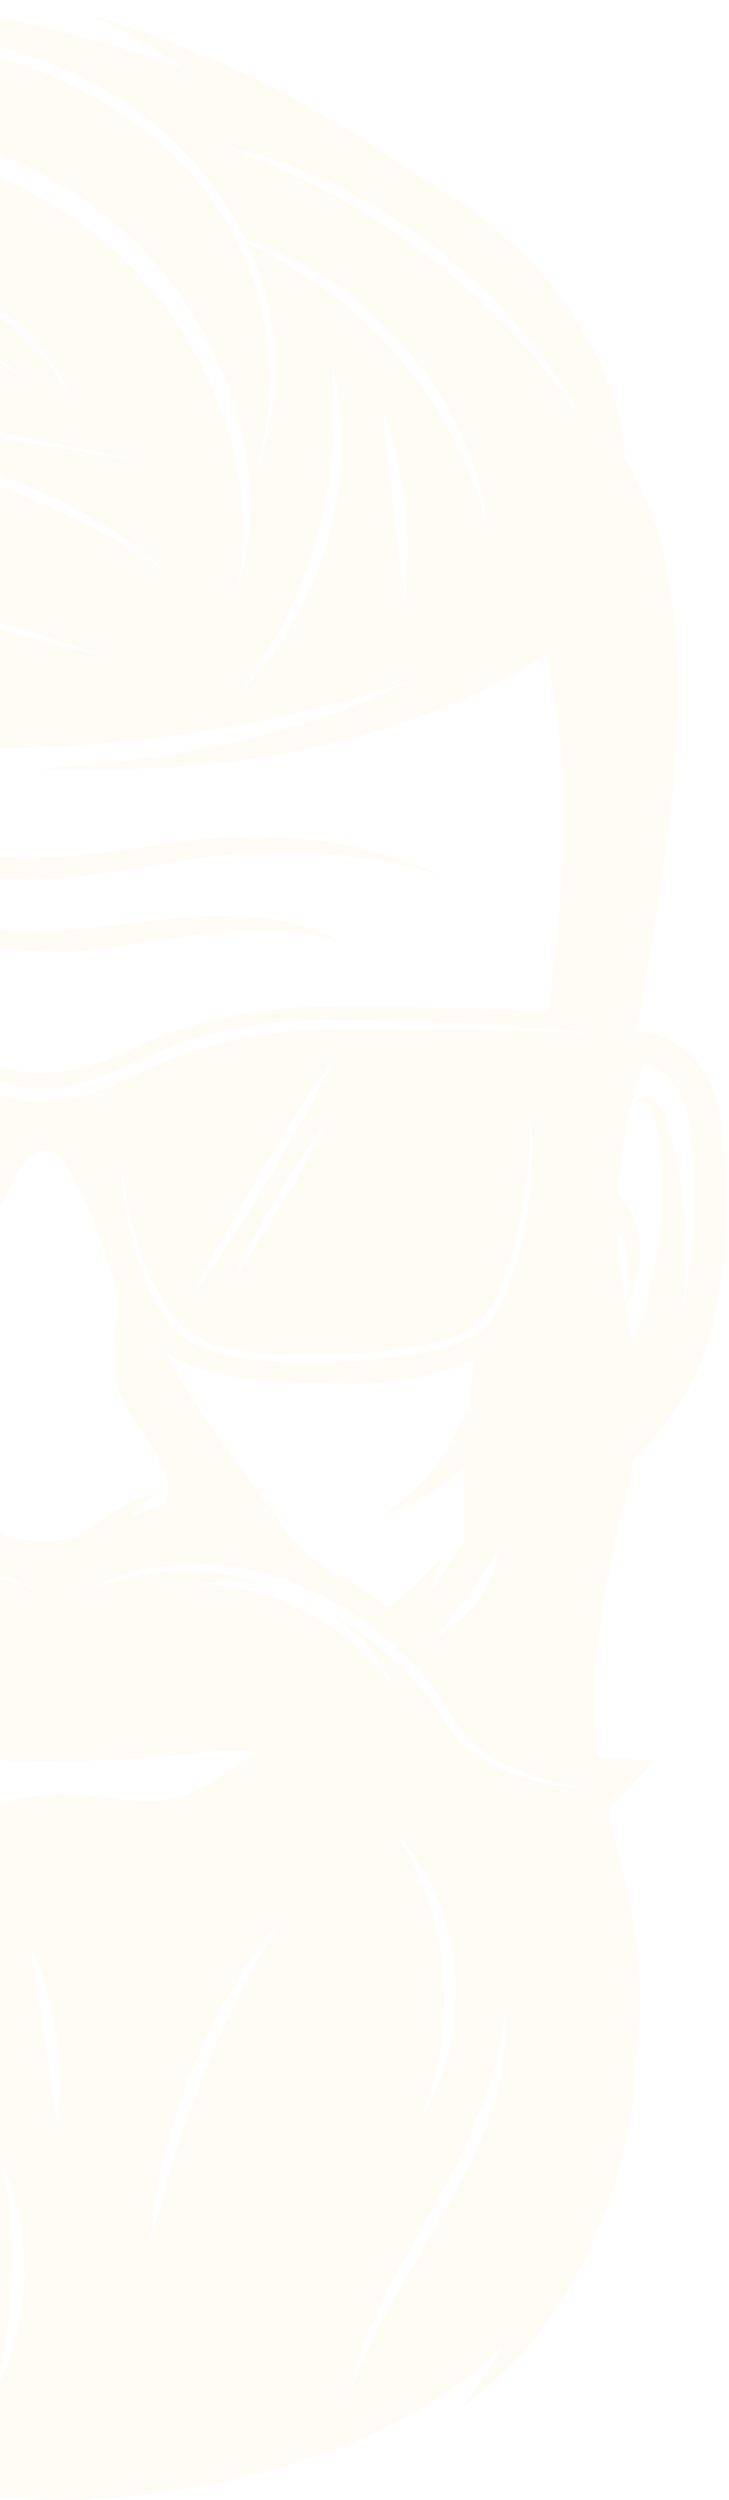 <svg width="219" height="750" viewBox="0 0 219 750" fill="none" xmlns="http://www.w3.org/2000/svg">
<g opacity="0.07">
<path d="M213.531 325.173C211.968 321.349 209.499 317.962 206.337 315.303C203.174 312.645 199.412 310.794 195.375 309.911C193.973 309.642 192.552 309.484 191.125 309.439L192.542 302.411C201.619 249.964 213.951 178.95 187.714 137.517C187.294 120.629 178.951 101.59 162.474 81.503C151.653 69.842 138.998 60.027 125.008 52.447C95.37 31.12 62.36 14.916 27.355 4.51C37.081 9.19 46.462 14.553 55.428 20.559C20.376 8.287 -17.352 0 -48.837 0C-76.962 0 -97.689 6.661 -110.441 19.72L-130.958 40.699L-112.907 37.919C-117.343 40.768 -121.399 44.169 -124.976 48.042L-133.634 57.692C-149.658 57.357 -165.594 60.154 -180.545 65.926L-207.254 77.622L-178.918 84.493C-169.178 86.946 -159.608 90.03 -150.268 93.723C-160.763 95.349 -174.248 96.713 -186.317 97.395L-203.319 98.339L-194.031 112.552C-194.031 112.552 -189.203 120.419 -193.244 124.772C-194.294 125.645 -195.398 126.451 -196.55 127.185C-213.498 138.671 -230.5 157.342 -217.277 235.016L-212.029 265.803L-198.701 237.586C-192.742 225.935 -183.419 216.342 -171.939 210.051C-169.368 236.287 -165.056 262.324 -159.031 287.988C-157.772 293.81 -156.565 299.474 -155.463 304.928H-157.772V309.701H-158.296C-162.365 310.597 -166.152 312.476 -169.326 315.173C-172.5 317.87 -174.965 321.304 -176.505 325.173C-178.741 330.93 -179.931 337.04 -180.02 343.215C-181.966 361.608 -180.867 380.196 -176.767 398.232C-172.893 413.542 -164.588 427.371 -152.892 437.987C-152.314 440.872 -151.58 443.966 -150.74 447.27C-146.26 464.617 -143.327 482.326 -141.977 500.19C-141.371 507.17 -141.371 514.189 -141.977 521.169C-142.292 523.057 -142.607 525.05 -142.922 527.253L-162.547 528.301L-145.755 543.354C-146.595 546.973 -147.487 550.539 -148.431 554.158C-153.721 571.584 -156.045 589.774 -155.305 607.969C-155.305 609.49 -155.568 611.011 -155.62 612.532C-155.883 618.249 -155.62 623.86 -155.62 629.315C-155.276 639.255 -153.905 649.133 -151.527 658.79C-149.861 665.607 -147.451 672.22 -144.338 678.51C-143.236 680.818 -142.187 682.496 -141.505 683.755L-140.455 685.538L-141.085 683.545C-141.452 682.287 -142.134 680.451 -142.764 677.986C-144.593 671.435 -145.926 664.755 -146.752 658.004C-147.172 654.385 -147.487 650.504 -147.749 646.465C-145.965 652.077 -143.814 657.951 -141.295 664.245C-107.502 747.374 5.211 749.996 17.962 749.996H18.959C29.454 749.996 104.858 748.423 151.297 703.895C150.93 704.524 150.51 705.259 150.09 705.888L147.414 709.874C145.735 712.391 144.318 714.647 142.954 716.377C140.383 719.891 138.914 721.989 138.914 721.989C138.914 721.989 140.96 720.521 144.476 717.794C146.586 716.162 148.601 714.411 150.51 712.549L154.078 709.14L157.752 704.996C163.542 698.369 168.608 691.142 172.864 683.44L176.275 676.57C177.429 674.367 178.374 672.059 179.371 669.699C180.368 667.339 181.365 665.032 182.204 662.567C183.044 660.102 183.988 657.741 184.723 655.276C186.087 650.032 187.452 645.364 188.396 640.329C189.358 635.473 190.076 630.572 190.548 625.644C190.548 624.018 190.548 622.497 190.548 620.923C195.008 593.126 189.97 573.406 185.3 554.158L182.624 543.301C182.842 543.136 183.036 542.942 183.201 542.724L196.634 528.144L179.633 527.253C178.346 518.273 178.082 509.176 178.846 500.137C180.232 484.47 182.917 468.945 186.874 453.721C188.186 448.057 189.446 442.812 190.338 437.673C201.868 427.079 210.056 413.355 213.898 398.18C217.998 380.144 219.097 361.556 217.152 343.163C217.023 336.999 215.797 330.907 213.531 325.173ZM149.881 464.945L149.618 466.309C149.409 467.518 149.111 468.71 148.726 469.875C148.173 471.527 147.507 473.14 146.732 474.7C145.788 476.326 144.791 478.109 143.689 479.945C142.587 481.781 141.117 483.092 139.806 484.508C138.594 485.736 137.297 486.875 135.923 487.917C134.967 488.683 133.949 489.367 132.879 489.962L131.62 490.644L132.459 489.49L134.611 486.606C135.555 485.504 136.447 484.036 137.602 482.62C138.756 481.204 139.858 479.63 140.908 478.005C142.091 476.508 143.195 474.95 144.213 473.337C145.158 471.816 146.26 470.452 146.995 469.193L149.041 466.204L149.881 464.945ZM141.013 420.942C139.324 425.677 137.125 430.214 134.453 434.473C130.993 440.186 126.614 445.29 121.492 449.578C119.829 451.015 118.076 452.347 116.245 453.564L114.041 454.875L116.507 454.141C118.712 453.424 120.868 452.566 122.962 451.571C129.036 448.665 134.629 444.845 139.543 440.242C139.176 447.375 139.123 454.561 139.543 461.798C136.389 467.264 132.884 472.52 129.049 477.533C130.537 474.022 131.834 470.433 132.932 466.781C130.094 470.087 127.063 473.222 123.854 476.169C121.283 478.529 118.606 480.679 116.665 482.148C110.932 477.817 104.8 474.041 98.352 470.872C94.731 467.987 91.268 465.05 87.857 461.956L65.083 430.173C59.607 423.126 54.844 415.554 50.863 407.568C50.711 407.139 50.535 406.719 50.338 406.309C60.098 412.341 75.316 414.963 101.605 414.963C115.62 415.674 129.621 413.329 142.639 408.092C142.114 412.393 141.537 416.641 141.013 420.942ZM35.121 452.987C31.115 455.202 27.381 457.878 23.997 460.959C22.016 461.491 19.999 461.876 17.962 462.113C13.322 462.549 8.645 462.355 4.057 461.536H2.535C1.676 460.644 0.765 459.803 -0.194 459.019C-2.412 457.291 -4.804 455.797 -7.33 454.561C-10.783 452.877 -14.458 451.693 -18.244 451.047C-15.365 453.233 -12.804 455.811 -10.636 458.704C-13.155 458.022 -15.411 457.288 -17.3 456.658H-18.087C-19.395 455.691 -20.576 454.564 -21.603 453.302C-22.698 451.897 -23.355 450.2 -23.492 448.424C-23.516 446.762 -23.176 445.115 -22.495 443.599C-22.016 442.456 -21.418 441.366 -20.711 440.347L-19.871 439.141L-20.973 440.085C-21.931 440.967 -22.809 441.933 -23.597 442.97C-24.808 444.507 -25.651 446.301 -26.063 448.214C-26.489 450.588 -26.197 453.036 -25.224 455.242C-24.251 457.37 -22.979 459.348 -21.445 461.116C-42.836 461.872 -63.441 469.361 -80.321 482.515C-84.399 479.338 -88.208 475.83 -91.707 472.026C-95.948 467.304 -99.759 462.214 -103.094 456.816C-101.208 462.978 -98.785 468.962 -95.853 474.7C-126.078 439.351 -130.171 415.12 -130.223 414.858L-133.424 391.309C-127.18 403.844 -114.376 414.963 -75.073 414.963C-22.6 414.963 -14.361 404.473 -5.389 377.306C1.748 355.645 7.835 345.156 13.292 345.156C17.437 345.156 21.95 351.239 26.988 363.722C27.477 365.051 28.002 366.362 28.562 367.655C29.664 370.54 30.766 373.634 31.868 377.096C32.707 379.666 33.547 382.341 34.439 384.386C35.017 387.357 35.281 390.381 35.226 393.407C34.602 399.102 34.321 404.829 34.386 410.557C34.748 414.204 35.761 417.757 37.377 421.047C38.918 424.002 40.672 426.842 42.625 429.543C45.941 433.669 48.483 438.36 50.128 443.389C50.618 445.103 50.618 446.92 50.128 448.634C49.903 449.412 49.567 450.154 49.131 450.837C48.91 451.207 48.581 451.5 48.187 451.676C47.557 451.991 46.088 452.41 44.409 453.04L40.001 454.823L39.161 455.138C41.748 452.37 44.594 449.859 47.662 447.638C43.286 448.922 39.077 450.718 35.121 452.987ZM-93.387 490.277L-96.063 488.441C-98.468 486.823 -100.78 485.073 -102.989 483.197C-106.163 480.564 -109.193 477.763 -112.067 474.805C-115.163 471.501 -118.312 467.83 -121.303 464.001C-124.294 460.172 -126.865 456.291 -129.174 452.2C-131.24 448.632 -133.114 444.955 -134.788 441.187C-135.992 438.539 -137.044 435.825 -137.937 433.057L-138.934 429.91L-137.359 432.795C-136.362 434.683 -134.841 437.253 -133.109 440.347C-131.377 443.442 -129.069 446.903 -126.707 450.837C-124.346 454.77 -121.46 458.442 -118.679 462.165C-115.898 465.889 -112.907 469.665 -109.968 472.97C-107.03 476.274 -104.301 479.473 -101.782 481.938C-99.264 484.403 -97.217 486.658 -95.695 488.127L-93.387 490.277ZM-131.902 344.788C-131.549 352.95 -130.443 361.061 -128.596 369.019C-127.45 374.377 -125.888 379.637 -123.926 384.753C-122.19 390.4 -118.788 395.39 -114.166 399.071C-108.38 401.784 -102.198 403.554 -95.853 404.316C-89.236 405.37 -82.558 406.001 -75.861 406.204C-69.166 406.572 -62.457 406.572 -55.763 406.204L-50.831 405.785L-45.951 405.155L-41.28 404.316C-39.759 403.949 -38.08 403.529 -36.715 403.11C-31.224 400.901 -26.576 397.008 -23.439 391.991C-20.494 387.511 -18.114 382.685 -16.355 377.62C-13.674 369.903 -11.827 361.92 -10.846 353.809C-10.426 350.872 -10.269 348.565 -10.164 346.939C-10.164 348.512 -10.164 350.872 -10.479 353.862C-10.793 356.851 -11.161 360.418 -11.843 364.351C-12.573 368.844 -13.625 373.278 -14.991 377.62C-16.618 382.932 -18.929 388.009 -21.865 392.725C-25.076 398.257 -30.044 402.559 -35.981 404.945C-37.66 405.47 -39.077 405.837 -40.703 406.257C-42.33 406.676 -43.957 406.938 -45.636 407.201L-50.568 407.882L-55.816 408.302C-62.608 408.801 -69.423 408.906 -76.228 408.617C-83.036 408.367 -89.82 407.666 -96.535 406.519C-103.162 405.611 -109.596 403.627 -115.583 400.645C-118.368 398.857 -120.645 396.383 -122.195 393.459C-123.67 390.783 -124.933 387.994 -125.973 385.12C-127.788 379.987 -129.226 374.729 -130.275 369.386C-131.904 361.306 -132.713 353.083 -132.689 344.841C-132.688 342.525 -132.53 340.212 -132.217 337.918L-131.797 335.505V337.97C-131.975 340.239 -132.01 342.516 -131.902 344.788ZM-88.821 360.208C-85.411 354.491 -81.842 348.879 -79.009 344.474C-77.592 342.428 -76.333 340.75 -75.493 339.544L-74.129 337.708C-74.129 337.708 -74.444 338.495 -75.073 339.806C-75.703 341.117 -76.595 343.005 -77.749 345.051C-80.006 349.509 -82.997 355.54 -86.618 361.047C-90.238 366.554 -93.597 372.376 -96.43 376.519C-97.847 378.564 -99.106 380.243 -99.946 381.449C-100.785 382.655 -101.31 383.285 -101.31 383.285C-101.31 383.285 -100.995 382.498 -100.366 381.187C-99.736 379.876 -98.844 377.988 -97.689 375.942C-95.433 371.799 -92.232 365.925 -88.821 360.208ZM-73.342 321.869C-74.391 323.81 -75.755 326.642 -77.592 329.946C-79.429 333.25 -81.528 337.184 -83.836 341.274C-86.145 345.365 -88.716 349.771 -91.288 354.072C-93.859 358.372 -96.535 362.725 -99.001 366.764C-101.468 370.802 -103.881 374.474 -105.928 377.62C-107.974 380.767 -109.811 383.39 -111.175 385.225L-113.169 388.057L-111.595 384.963C-110.545 383.022 -109.181 380.19 -107.345 376.886C-105.508 373.582 -103.409 369.648 -101.1 365.558C-98.791 361.467 -96.22 357.114 -93.649 352.76C-91.078 348.407 -88.402 344.107 -85.935 340.068C-83.469 336.03 -81.003 332.358 -79.009 329.212C-77.015 326.065 -75.126 323.39 -73.761 321.554L-71.767 318.722L-73.342 321.869ZM82.609 360.208C86.02 354.491 89.588 348.879 92.422 344.474C93.786 342.428 95.098 340.75 95.885 339.544L97.302 337.708C97.302 337.708 96.987 338.495 96.358 339.806C95.728 341.117 94.836 343.005 93.681 345.051C91.373 349.509 88.434 355.54 84.813 361.047C81.193 366.554 77.782 372.376 74.948 376.519C73.584 378.564 72.325 380.243 71.485 381.449L70.068 383.285L71.065 381.187C71.695 379.876 72.535 377.988 73.689 375.942C75.998 371.799 79.199 365.925 82.609 360.208ZM98.352 321.869C97.302 323.81 95.885 326.642 94.049 329.946C92.212 333.25 90.166 337.184 87.804 341.274C85.443 345.365 82.924 349.771 80.406 354.072C77.887 358.372 75.158 362.725 72.692 366.764C70.226 370.802 67.497 374.474 65.503 377.62C63.509 380.767 61.62 383.39 60.256 385.225L58.262 388.057L59.836 384.963C60.886 383.022 62.25 380.19 64.086 376.886C65.923 373.582 67.969 369.648 70.331 365.558C72.692 361.467 75.211 357.114 77.782 352.76C80.353 348.407 83.029 344.107 85.443 340.068C87.857 336.03 90.376 332.358 92.422 329.212C94.469 326.065 96.253 323.39 97.669 321.554L99.663 318.722L98.352 321.869ZM42.887 377.62C44.621 382.754 47.02 387.638 50.023 392.148L51.23 393.932C51.674 394.497 52.147 395.04 52.647 395.557L54.064 397.236L55.743 398.704C58.003 400.698 60.62 402.247 63.457 403.267C69.657 404.979 76.027 405.999 82.452 406.309C89.164 406.676 95.89 406.676 102.602 406.309C109.317 406.106 116.012 405.475 122.647 404.421C125.88 403.923 129.085 403.258 132.249 402.428C135.257 401.623 138.175 400.516 140.96 399.124C145.69 395.501 149.174 390.497 150.93 384.806C152.882 379.682 154.46 374.423 155.653 369.072C157.503 361.097 158.61 352.967 158.958 344.788C159.077 342.5 159.077 340.207 158.958 337.918V335.453C158.958 335.453 158.958 336.292 159.326 337.865C159.639 340.16 159.797 342.473 159.798 344.788C159.851 353.049 159.042 361.293 157.384 369.386C156.32 374.73 154.864 379.989 153.029 385.12C151.989 387.994 150.726 390.783 149.251 393.459L147.939 395.453C147.494 396.146 146.985 396.796 146.417 397.393C145.871 398.052 145.255 398.65 144.581 399.176L142.639 400.592C139.663 402.18 136.51 403.412 133.246 404.264C130.019 405.166 126.743 405.884 123.434 406.414C116.701 407.564 109.9 408.265 103.074 408.512C96.275 408.88 89.461 408.88 82.662 408.512C75.992 408.149 69.388 407.005 62.984 405.103L60.781 404.159L59.311 403.844L58.262 403.162C56.836 402.346 55.514 401.36 54.326 400.225L52.595 398.599L51.125 396.816C50.653 396.187 50.128 395.662 49.709 395.033L48.449 393.145C45.507 388.425 43.179 383.349 41.523 378.04C40.106 373.591 38.984 369.053 38.164 364.456C37.482 360.313 37.01 356.746 36.8 353.967C36.59 351.187 36.8 348.722 36.485 347.044V344.631C36.485 344.631 36.485 345.47 36.485 347.044C36.485 348.617 36.748 350.977 37.167 353.914C38.231 361.996 40.148 369.942 42.887 377.62ZM164.888 309.439C155.6 309.019 142.377 308.862 126.477 308.705C118.554 308.705 109.948 308.705 100.87 308.705C91.415 308.826 81.988 309.756 72.692 311.484C62.808 313.445 53.203 316.616 44.094 320.925C39.319 323.075 34.596 325.383 29.506 327.219C24.337 329.171 18.87 330.218 13.345 330.313H9.304C7.94 330.313 6.523 329.893 5.106 329.684C2.43 329.13 -0.202 328.376 -2.765 327.428C-8.012 325.593 -12.63 323.285 -17.352 321.135C-26.479 316.825 -36.102 313.655 -46.003 311.694C-55.299 309.966 -64.726 309.036 -74.181 308.914C-83.259 308.914 -91.865 308.914 -99.788 308.914C-115.53 308.914 -128.911 309.229 -138.199 309.649C-147.487 310.068 -152.734 310.331 -152.734 310.331C-152.734 310.331 -147.487 309.649 -138.199 308.914C-128.911 308.18 -115.74 307.236 -99.841 306.764C-91.917 306.764 -83.259 306.345 -74.181 306.24C-64.528 306.053 -54.88 306.809 -45.373 308.495C-35.212 310.454 -25.326 313.641 -15.936 317.988C-11.108 320.086 -6.386 322.341 -1.558 324.072C0.839 324.913 3.295 325.579 5.788 326.065C7.048 326.065 8.202 326.484 9.461 326.589H13.345C18.432 326.548 23.474 325.625 28.247 323.862C33.075 322.131 37.797 319.876 42.625 317.778C51.939 313.423 61.756 310.235 71.852 308.285C81.361 306.61 91.007 305.838 100.66 305.977C109.791 305.977 118.396 306.292 126.32 306.502C142.062 306.974 155.443 307.918 164.731 308.652C174.018 309.387 179.213 310.068 179.213 310.068C179.213 310.068 174.123 309.701 164.888 309.439ZM73.164 45.21C74.948 45.629 77.152 46.311 79.618 47.098C82.085 47.884 84.866 48.828 87.909 50.035C94.792 52.677 101.488 55.778 107.954 59.318C115.32 63.475 122.434 68.063 129.258 73.059C135.902 78.27 142.228 83.875 148.201 89.842C153.332 95.105 158.117 100.693 162.527 106.573C164.403 108.891 166.154 111.307 167.774 113.811C169.243 115.961 170.45 117.901 171.395 119.527L174.333 124.772L170.87 120.052C169.82 118.478 168.404 116.695 166.777 114.807C165.15 112.919 163.366 110.454 161.53 108.041C157.489 103.059 152.242 97.552 146.627 92.307C140.643 86.547 134.318 81.153 127.684 76.153C121.07 71.121 114.167 66.48 107.01 62.255C100.031 58.374 93.524 54.755 87.647 52.237C84.761 50.874 82.085 49.72 79.671 48.724C77.257 47.727 75.211 46.835 73.427 46.206L67.917 44.161L73.164 45.21ZM-90.028 19.458C-88.244 18.829 -85.568 17.989 -82.157 16.941C-72.632 14.155 -62.891 12.173 -53.035 11.014C-39.071 9.334 -24.941 9.617 -11.056 11.853C4.961 14.551 20.324 20.245 34.229 28.636C48.1 37.166 59.852 48.733 68.599 62.465C70.561 65.597 72.314 68.856 73.847 72.22C75.779 72.755 77.672 73.421 79.514 74.213L82.977 75.524C84.184 76.049 85.391 76.678 86.65 77.307C92.546 80.119 98.167 83.472 103.442 87.325C109.397 91.888 114.961 96.941 120.076 102.43C125.05 108.101 129.527 114.19 133.456 120.629C136.735 126.268 139.475 132.203 141.642 138.356C142.114 139.72 142.639 140.978 143.007 142.237C143.374 143.496 143.636 144.65 143.951 145.803C144.516 147.716 144.972 149.66 145.315 151.625C145.893 154.877 146.207 156.87 146.207 156.87C146.207 156.87 145.683 155.034 144.686 151.887C144.146 149.981 143.498 148.108 142.744 146.275L141.485 142.866C141.013 141.66 140.435 140.454 139.911 139.143C134.428 126.606 126.95 115.04 117.767 104.895C112.951 99.477 107.685 94.476 102.025 89.947C97.035 86.078 91.775 82.573 86.283 79.458L82.347 77.045L79.041 75.419C77.257 74.475 75.631 73.688 74.214 73.112C78.469 82.371 81.214 92.251 82.347 102.377C83.312 112.285 82.495 122.285 79.933 131.905C79.179 134.579 78.268 137.205 77.205 139.772L76.103 142.499L77.047 139.72C77.952 137.112 78.688 134.449 79.251 131.748C81.329 122.151 81.737 112.269 80.458 102.534C79.067 91.656 75.763 81.109 70.698 71.381L69.334 70.804L70.593 71.171C69.334 68.758 68.022 66.398 66.5 64.038C57.813 50.739 46.201 39.599 32.55 31.468C19.05 23.18 4.118 17.488 -11.476 14.685C-25.136 12.263 -39.058 11.663 -52.877 12.902C-62.667 13.757 -72.382 15.317 -81.947 17.57L-90.028 19.615L-92.809 20.402L-90.028 19.458ZM122.122 172.342C122.122 175.121 121.807 177.587 121.702 179.107V181.625L121.335 179.107C121.335 177.482 120.863 175.174 120.495 172.447C120.128 169.719 119.813 166.468 119.446 163.059C119.079 159.65 118.659 155.978 118.187 152.569C117.714 149.16 117.452 145.279 116.98 141.817C116.507 138.356 116.297 135.209 115.878 132.482C115.458 129.755 115.405 127.237 115.196 125.821V123.251L116.035 125.664C116.507 127.237 117.294 129.387 117.977 132.115C118.659 134.842 119.498 137.989 120.076 141.398C120.653 144.807 121.23 148.478 121.755 152.202C122.279 155.926 122.332 159.597 122.542 163.059C122.752 166.52 122.175 169.562 122.122 172.342ZM100.136 118.059C100.136 116.013 100.136 114.283 99.821 112.814L99.401 108.251C99.401 108.251 99.768 109.877 100.451 112.709C100.765 114.178 101.08 115.926 101.395 117.954C101.71 119.999 102.025 122.255 102.182 124.772C102.653 130.497 102.653 136.25 102.182 141.975C101.519 148.539 100.361 155.043 98.719 161.433C96.871 167.774 94.537 173.963 91.74 179.947C89.228 185.124 86.297 190.088 82.977 194.789C81.716 196.629 80.331 198.382 78.832 200.034C77.748 201.423 76.592 202.753 75.368 204.02L72.22 207.324L74.896 203.6C75.788 202.447 76.733 200.978 77.834 199.3C78.936 197.621 80.196 195.681 81.403 193.53C84.27 188.689 86.846 183.68 89.116 178.531C91.687 172.65 93.809 166.584 95.466 160.384C97.174 154.224 98.437 147.949 99.244 141.608C99.898 136.036 100.248 130.434 100.293 124.825C100.293 122.307 100.241 120.052 100.136 118.059ZM-104.511 44.108C-102.622 43.584 -99.893 42.587 -96.378 41.748C-72.394 35.309 -47.234 34.572 -22.915 39.598C-14.909 41.397 -7.05 43.799 0.593 46.783C8.442 50.051 16.007 53.963 23.209 58.479C30.224 63.337 36.76 68.851 42.73 74.947C48.415 80.93 53.511 87.446 57.947 94.405C65.716 106.763 71.058 120.486 73.689 134.842C75.501 144.928 75.607 155.245 74.004 165.366C73.597 168.183 73.001 170.969 72.22 173.705L71.538 176.642C71.538 176.642 71.538 175.594 71.905 173.653C72.376 170.878 72.656 168.074 72.745 165.261C73.381 155.293 72.514 145.287 70.173 135.576C66.836 121.962 61.135 109.039 53.329 97.395C44.563 84.017 33.131 72.59 19.746 63.828C12.952 59.456 5.809 55.649 -1.61 52.447C-8.928 49.387 -16.472 46.897 -24.174 45C-37.933 41.788 -52.024 40.221 -66.153 40.332C-76.192 40.447 -86.209 41.323 -96.115 42.954C-99.736 43.426 -102.517 44.108 -104.459 44.423L-107.397 45L-104.511 44.108ZM49.814 171.24L44.566 167.831C42.94 166.73 40.841 165.471 38.427 164.108C36.013 162.744 33.179 161.118 30.398 159.545C23.586 155.864 16.58 152.555 9.409 149.632C-14.113 139.946 -39.201 134.615 -64.631 133.898C-68.042 133.898 -71.138 133.898 -73.919 133.898C-76.7 133.898 -79.166 133.898 -81.055 133.898L-87.352 134.16L-81.16 133.216C-79.166 132.901 -76.752 132.692 -73.971 132.429C-71.19 132.167 -68.094 131.905 -64.631 131.905C-56.819 131.657 -48.999 131.955 -41.228 132.797C-32.39 133.902 -23.628 135.548 -14.991 137.727C-6.274 140.233 2.279 143.281 10.616 146.852C17.848 150.038 24.859 153.699 31.605 157.814C34.283 159.427 36.875 161.177 39.371 163.059C41.68 164.632 43.622 166.048 45.196 167.307L49.814 171.24ZM-155.778 72.849L-164.278 73.846L-155.778 72.22C-150.53 71.276 -142.607 70.07 -133.214 69.23C-122.607 68.296 -111.956 67.946 -101.31 68.181C-89.024 68.453 -76.761 69.398 -64.579 71.014C-52.138 72.509 -39.849 75.071 -27.847 78.671C-17.484 81.965 -7.76 87.002 0.908 93.566C7.079 98.197 12.404 103.857 16.65 110.297C18.067 112.657 19.064 114.597 19.746 115.908L20.691 117.954L19.379 116.066C18.301 114.257 17.127 112.506 15.863 110.821C11.392 104.748 5.97 99.435 -0.194 95.087C-8.915 89.04 -18.554 84.436 -28.739 81.451C-40.46 78.032 -52.449 75.611 -64.579 74.213C-76.752 72.43 -89.014 71.327 -101.31 70.909C-112.959 70.542 -123.926 70.594 -133.266 70.909C-142.607 71.223 -150.373 72.22 -155.778 72.849ZM-180.44 104.318C-179.023 104.318 -176.924 104.318 -174.301 104.318C-167.017 104.511 -159.729 104.284 -152.472 103.636C-143.499 103.006 -133.109 101.381 -121.932 99.702C-110.755 98.024 -98.791 95.926 -86.67 94.458C-74.741 93.081 -62.726 92.608 -50.726 93.041C-40.195 93.538 -29.771 95.389 -19.714 98.548C-12.603 100.781 -5.839 103.993 0.384 108.094C2.64 109.51 4.214 110.926 5.369 111.765L7.1 113.076L5.211 112.027C3.51 110.997 1.759 110.052 -0.036 109.195C-6.544 106.031 -13.393 103.62 -20.448 102.01C-30.391 99.804 -40.541 98.661 -50.726 98.601C-62.431 98.444 -74.132 99.181 -85.725 100.804C-97.637 102.115 -109.653 103.898 -120.935 105.314C-131.275 106.619 -141.683 107.32 -152.104 107.412C-159.503 107.443 -166.892 106.864 -174.196 105.681C-176.819 105.314 -178.866 104.79 -180.283 104.527L-182.382 104.108L-180.44 104.318ZM-204.578 178.321C-209.096 189.63 -211.17 201.766 -210.665 213.932C-210.533 217.348 -210.147 220.749 -209.51 224.107L-208.828 227.674C-208.828 227.674 -209.143 226.467 -209.668 224.16C-210.523 220.87 -211.137 217.522 -211.504 214.142C-212.425 201.79 -210.634 189.385 -206.257 177.796C-203.316 170.04 -199.307 162.732 -194.346 156.083C-188.793 148.616 -181.93 142.219 -174.091 137.202C-156.719 127.101 -137.135 121.41 -117.052 120.629C-97.145 119.548 -77.185 119.951 -57.337 121.835C-38.342 123.513 -20.606 126.345 -5.808 128.863C8.989 131.38 21.583 134.108 30.294 135.734L43.937 138.618L30.398 136.363C21.635 134.894 9.147 132.954 -5.913 130.699C-20.973 128.443 -38.499 126.293 -57.39 124.667C-77.074 122.946 -96.859 122.701 -116.58 123.933C-136.253 124.499 -155.483 129.903 -172.569 139.667C-187.031 148.878 -198.228 162.4 -204.578 178.321ZM-162.284 190.016C-170.437 193.764 -178.145 198.408 -185.268 203.863C-187.944 205.698 -189.833 207.429 -191.197 208.53L-193.244 210.261L-191.302 208.426C-189.525 206.579 -187.651 204.828 -185.688 203.181C-178.75 197.359 -171.16 192.361 -163.071 188.286C-151.579 182.588 -139.414 178.359 -126.865 175.698C-119.778 174.235 -112.612 173.184 -105.403 172.552C-97.953 171.912 -90.473 171.667 -82.997 171.817C-75.493 172.08 -68.042 172.709 -60.696 173.6C-53.349 174.492 -46.265 175.698 -39.339 177.01C-25.591 179.684 -13.102 183.198 -2.24 186.24C8.622 189.282 17.332 192.272 23.577 194.265L33.284 197.516L23.367 194.894L-2.87 188.076C-13.679 185.296 -26.378 182.412 -40.074 179.894C-46.895 178.635 -53.979 177.586 -61.063 176.695C-68.147 175.803 -75.703 175.384 -83.102 175.174C-90.451 174.962 -97.807 175.12 -105.141 175.646C-112.189 176.21 -119.198 177.191 -126.13 178.583C-138.606 180.971 -150.746 184.863 -162.284 190.174V190.016ZM-157.037 246.922C-156.512 249.282 -155.988 251.695 -155.358 254.107C-151.541 269.87 -146.882 285.416 -141.4 300.68C-145.212 285.01 -148.19 269.149 -150.32 253.163C-151.265 246.03 -152 238.897 -152.524 232.184C-151.685 235.908 -150.793 239.737 -149.796 243.513C-145.073 263.076 -138.934 282.166 -138.934 282.166C-138.934 282.166 -142.554 262.446 -144.758 242.621C-145.23 238.268 -145.703 233.915 -146.07 229.772C-145.703 231.24 -145.388 232.761 -144.968 234.282C-142.487 244.405 -139.403 254.37 -135.733 264.125C-137.731 254.008 -139.115 243.779 -139.878 233.495C-140.245 229.247 -140.403 225.051 -140.508 221.17C-140.088 223.163 -139.668 225.261 -139.196 227.307C-136.782 238.478 -133.266 249.177 -133.266 249.177C-133.266 249.177 -134.211 237.953 -134.054 226.782C-134.054 220.803 -133.686 214.877 -133.371 210.628C-92.353 219.676 -50.49 224.352 -8.484 224.579C28.449 224.828 65.258 220.298 101.028 211.1C109.319 208.898 116.77 206.485 124.011 203.967L114.041 208.635L106.38 211.677C103.824 212.771 101.215 213.733 98.561 214.562L90.638 217.184L86.65 218.443L82.662 219.492L74.739 221.59C72.115 222.272 69.491 222.953 66.92 223.373L51.965 226.31L38.479 228.146L32.445 228.985L27.198 229.404L18.277 230.086L10.249 230.768H18.015H26.988H32.235H38.374L52.122 230.244L67.497 228.67C70.173 228.67 72.745 228.093 75.578 227.621L83.869 226.258L88.067 225.576L92.265 224.632L100.66 222.744C103.494 222.167 106.275 221.328 109.056 220.541L117.295 218.128C122.542 216.293 127.789 214.457 133.037 212.359C138.284 210.261 142.954 208.216 147.414 205.856C151.875 203.495 156.072 201.24 159.955 199.037L164.153 196.363C166.57 206.916 168.097 217.652 168.719 228.46C169.746 253.532 168.393 278.644 164.678 303.46C151.35 302.726 130.36 301.991 101.71 301.991C79.997 301.409 58.444 305.861 38.742 314.998C30.612 319.221 21.658 321.619 12.505 322.026C3.354 321.606 -5.597 319.208 -13.732 314.998C-33.336 305.899 -54.777 301.448 -76.385 301.991C-110.755 301.991 -134.106 303.093 -146.437 303.827C-148.956 286.782 -153.521 267.062 -157.089 247.079L-157.037 246.922ZM-167.164 353.232C-167.689 356.537 -168.109 359.946 -168.529 363.407C-168.948 366.869 -169.106 370.645 -169.106 374.264C-169.116 380.365 -168.748 386.46 -168.004 392.515C-171.099 376.485 -171.842 360.089 -170.208 343.844C-170.172 338.861 -169.248 333.924 -167.479 329.264C-166.628 327.11 -165.326 325.164 -163.661 323.553C-161.996 321.943 -160.006 320.708 -157.824 319.928V329.107C-159.069 329.598 -160.119 330.482 -160.815 331.624C-161.54 332.752 -162.155 333.946 -162.652 335.191C-164.825 341.017 -166.339 347.069 -167.164 353.232ZM-147.749 410.452C-148.431 411.449 -149.009 412.341 -149.586 413.285C-150.058 412.183 -150.53 410.977 -151.003 409.771C-155.709 398.208 -159.038 386.132 -160.92 373.792C-161.445 370.383 -161.655 367.026 -161.865 363.669C-162.074 360.313 -161.865 356.904 -161.865 353.652C-161.945 347.772 -161.4 341.9 -160.238 336.135C-160.07 333.945 -159.076 331.902 -157.457 330.418C-157.197 330.367 -156.93 330.367 -156.67 330.418H-156.145C-150.898 332.358 -146.7 343.635 -143.551 355.383C-146.208 356.983 -148.426 359.218 -150.006 361.886C-151.781 364.717 -152.91 367.905 -153.311 371.222C-154.544 378.77 -152.835 386.503 -148.536 392.83C-147.802 393.932 -147.329 394.508 -147.329 394.508C-147.643 393.895 -147.924 393.265 -148.169 392.62C-150.735 386.138 -150.865 378.947 -148.536 372.376C-147.708 370.039 -146.384 367.91 -144.653 366.134C-143.76 365.237 -142.711 364.508 -141.557 363.984L-141.085 365.925C-140.036 370.016 -139.091 373.792 -138.094 377.306V378.25C-137.517 380.295 -136.94 382.341 -136.257 384.439C-137.457 390.003 -139.215 395.433 -141.505 400.645L-147.749 410.452ZM-98.057 688.056C-99.526 686.797 -101.205 685.119 -103.304 683.178L-106.348 680.084L-109.444 676.465C-114.231 670.621 -118.531 664.394 -122.3 657.846C-126.647 650.245 -130.402 642.319 -133.529 634.14C-136.417 625.878 -138.68 617.41 -140.298 608.808C-141.587 601.287 -142.272 593.676 -142.344 586.046C-142.423 583.019 -142.335 579.99 -142.082 576.973C-142.082 574.298 -141.767 571.728 -141.505 569.997L-140.718 563.966C-140.718 563.966 -140.718 566.168 -140.718 570.049C-140.718 571.99 -140.718 574.298 -140.718 576.973C-140.718 579.647 -140.718 582.689 -140.193 585.993C-139.603 593.443 -138.569 600.852 -137.097 608.179C-135.324 616.553 -132.957 624.791 -130.013 632.829C-127.098 640.875 -123.59 648.693 -119.518 656.22C-115.914 662.777 -111.901 669.101 -107.502 675.154L-104.668 678.93L-101.992 682.234C-100.578 684.058 -99.072 685.809 -97.48 687.479L-93.439 692.042L-98.057 688.056ZM-72.817 714.909C-74.882 709.536 -77.247 704.283 -79.901 699.175C-83.102 692.881 -87.457 685.853 -92.127 678.196C-96.797 670.538 -101.992 662.462 -106.767 654.437C-111.411 646.448 -115.328 638.057 -118.469 629.367C-121.128 621.603 -122.786 613.531 -123.401 605.346C-123.848 599.57 -123.619 593.762 -122.719 588.039C-122.3 585.993 -121.985 584.42 -121.67 583.319L-121.25 581.693L-121.512 583.371C-121.512 584.473 -121.88 586.098 -122.037 588.144C-122.479 593.809 -122.321 599.505 -121.565 605.137C-120.516 613.09 -118.58 620.901 -115.793 628.423C-112.544 637.037 -108.559 645.354 -103.881 653.283C-99.316 661.518 -94.279 669.542 -89.661 677.147C-85.485 684.134 -81.667 691.328 -78.222 698.703C-75.835 703.957 -73.818 709.373 -72.187 714.909C-71.085 718.895 -70.613 721.255 -70.613 721.255C-70.613 721.255 -71.295 718.528 -72.817 714.909ZM-98.477 607.025C-98.477 609.123 -98.162 611.116 -97.952 612.846C-97.83 614.361 -97.62 615.867 -97.322 617.357L-96.692 621.29L-98.004 617.514C-98.538 616.076 -98.976 614.604 -99.316 613.109C-99.865 611.184 -100.269 609.22 -100.523 607.235C-101.377 602.282 -101.746 597.259 -101.625 592.235C-101.33 580.624 -98.594 569.206 -93.597 558.721C-91.321 554.2 -88.634 549.899 -85.568 545.871C-84.423 544.226 -83.16 542.666 -81.79 541.203C-80.803 540.011 -79.752 538.873 -78.642 537.794L-75.755 535.067L-78.117 538.266C-79.042 539.478 -79.9 540.738 -80.688 542.043C-81.685 543.459 -82.734 545.137 -83.836 546.973C-86.449 551.167 -88.78 555.53 -90.815 560.032C-93.002 565.121 -94.758 570.384 -96.063 575.766C-97.41 581.17 -98.288 586.68 -98.686 592.235C-98.937 597.164 -98.867 602.105 -98.477 607.025ZM-67.412 488.966C-71.515 491.599 -75.285 494.715 -78.642 498.249C-81.651 501.236 -84.391 504.483 -86.827 507.952C-88.607 510.43 -90.22 513.023 -91.655 515.714C-92.704 517.602 -93.282 518.756 -93.282 518.756L-92.232 515.452C-91.181 512.54 -89.9 509.717 -88.402 507.008C-87.247 505.12 -85.935 503.022 -84.414 500.976C-87.502 503.983 -90.328 507.246 -92.862 510.732C-94.331 512.725 -95.486 515.032 -96.902 517.078C-98.245 519.195 -99.83 521.149 -101.625 522.899C-104.935 526.007 -108.727 528.558 -112.854 530.452C-116.219 532.041 -119.735 533.288 -123.349 534.176C-126.146 534.918 -128.985 535.496 -131.85 535.906C-134.336 536.263 -136.842 536.474 -139.353 536.536C-139.353 536.536 -136.625 536.221 -131.955 535.277C-125.534 533.973 -119.32 531.803 -113.484 528.826C-109.588 526.912 -106.041 524.359 -102.989 521.273C-101.377 519.603 -99.984 517.735 -98.844 515.714C-97.532 513.616 -96.43 511.413 -94.856 509.263C-91.739 504.861 -88.226 500.753 -84.361 496.99C-82.42 495.102 -80.268 493.319 -78.222 491.746C-76.175 490.172 -73.919 488.284 -71.663 486.501C-69.406 484.718 -67.045 483.407 -64.631 482.043C-62.217 480.679 -59.856 479.316 -57.337 478.162C-54.819 477.008 -52.405 475.854 -49.886 474.963C-47.367 474.071 -44.639 473.179 -42.382 472.445L-34.879 470.662C-32.412 470.295 -29.946 470.085 -27.585 469.823C-25.286 469.554 -22.971 469.466 -20.658 469.56C-18.502 469.476 -16.342 469.581 -14.204 469.875L-8.275 470.609C-6.498 470.88 -4.744 471.283 -3.027 471.816C-0.197 472.465 2.575 473.342 5.264 474.438L12.19 477.375L5.054 475.015C2.336 474.108 -0.455 473.441 -3.29 473.022C-6.904 472.284 -10.571 471.828 -14.257 471.658C-16.37 471.5 -18.492 471.5 -20.606 471.658C-23.025 471.606 -25.445 471.729 -27.847 472.026C-30.104 472.393 -32.465 472.655 -34.879 473.179L-42.068 474.963C-44.481 475.749 -46.843 476.693 -49.309 477.533L-52.038 478.739C-49.007 477.931 -45.92 477.352 -42.802 477.008C-39.712 476.734 -36.604 476.734 -33.514 477.008C-31.311 477.008 -30.051 477.375 -30.051 477.375L-33.514 477.637C-36.526 477.92 -39.521 478.358 -42.487 478.949C-46.652 479.855 -50.739 481.082 -54.714 482.62C-59.162 484.274 -63.419 486.402 -67.412 488.966ZM-6.858 671.325C-6.89 672.748 -7.013 674.167 -7.225 675.573V677.042V675.521C-7.225 674.577 -7.225 673.108 -7.225 671.325C-7.542 666.325 -8.44 661.38 -9.901 656.588C-11.96 649.839 -14.667 643.305 -17.982 637.077C-21.55 630.154 -25.906 623.074 -30.418 616.098C-34.931 609.123 -39.234 601.78 -42.907 594.805C-46.283 588.397 -49.008 581.668 -51.041 574.717C-52.429 569.796 -53.204 564.723 -53.349 559.612C-53.349 557.724 -53.349 556.308 -53.349 555.312C-53.349 554.315 -53.349 553.843 -53.349 553.843V555.312C-53.349 556.308 -53.349 557.724 -52.877 559.508C-52.207 564.48 -51.011 569.368 -49.309 574.088C-46.874 580.723 -43.89 587.144 -40.388 593.284C-36.61 600.102 -32.15 607.077 -27.585 614.263C-23.02 621.448 -18.874 628.686 -15.411 635.818C-12.219 642.323 -9.772 649.167 -8.117 656.22C-7.028 661.177 -6.604 666.257 -6.858 671.325ZM5.893 696.08C5.237 699.638 4.325 703.143 3.165 706.57C2.364 709.036 1.418 711.453 0.331 713.807L-0.928 716.43L-0.351 713.598C0.121 711.762 0.541 709.14 1.171 706.045C1.8 702.951 2.168 699.332 2.692 695.556C3.19 691.5 3.47 687.421 3.532 683.336C3.77 679.248 3.77 675.15 3.532 671.063C3.217 667.182 3.06 663.511 2.535 660.573C2.01 657.636 1.8 654.804 1.433 653.021L0.961 650.084L2.115 652.811C3.104 655.217 3.928 657.688 4.581 660.206C5.524 663.653 6.243 667.157 6.733 670.696C7.176 674.895 7.404 679.113 7.415 683.336C7.129 687.662 6.604 691.969 5.841 696.238L5.893 696.08ZM17.962 628.633C17.962 631.151 17.647 633.248 17.542 634.717L17.227 637.025L16.808 634.717L15.916 628.738C15.601 626.273 15.024 623.493 14.709 620.346C14.394 617.2 13.817 614 13.24 610.749C12.662 607.497 12.348 604.193 11.77 601.151C11.193 598.109 10.826 595.224 10.459 592.759L9.566 586.78L9.252 584.473L10.249 586.57C10.773 587.934 11.718 589.875 12.453 592.235C13.187 594.595 14.184 597.479 14.919 600.521C15.653 603.563 16.283 606.867 16.913 610.172C17.542 613.476 17.647 616.885 17.857 620.032C18.034 622.948 18.052 625.872 17.91 628.79L17.962 628.633ZM32.865 539.473C28.126 538.705 23.339 538.267 18.539 538.162C13.516 538.34 8.523 539.025 3.637 540.207C-0.119 541.085 -3.949 541.612 -7.802 541.78C-10.379 541.821 -12.935 541.321 -15.306 540.312C-24.066 536.49 -32.373 531.705 -40.074 526.046C-38.34 525.742 -36.586 525.567 -34.826 525.522C-31.258 525.522 -28.005 525.522 -24.856 525.102C-9.713 527.835 5.681 528.925 21.058 528.354C35.642 528.205 50.205 527.172 64.664 525.26H72.115C73.876 525.286 75.631 525.461 77.362 525.784C71.265 530.189 64.825 534.1 58.104 537.48C54.037 539.514 49.533 540.523 44.986 540.417C40.909 540.346 36.841 539.995 32.812 539.368L32.865 539.473ZM81.455 580.696C79.986 583.161 78.044 586.833 75.683 591.186C73.322 595.539 70.856 600.679 68.179 606.186C65.503 611.693 62.932 617.776 60.571 623.86C58.209 629.944 55.848 636.081 54.011 641.955C52.175 647.829 50.338 653.283 49.184 658.056C48.029 662.829 46.77 666.815 46.14 669.594L45.038 674L45.458 669.49C45.773 666.605 46.193 662.462 47.138 657.584C48.082 652.706 49.236 647.095 50.916 641.011C52.595 634.927 54.799 628.738 57.16 622.497C59.521 616.256 62.407 610.329 65.293 604.77C68.179 599.21 71.223 594.28 73.899 590.137C76.575 585.993 79.146 582.637 80.825 580.277L83.659 576.71L81.455 580.696ZM151.14 620.032C149.843 626.812 147.892 633.452 145.315 639.857C142.208 647.192 138.704 654.352 134.821 661.308C130.78 668.231 126.74 675.206 122.909 681.71C119.079 688.213 115.668 694.245 112.992 699.647C110.316 705.049 108.217 709.507 106.957 712.811C105.698 716.115 104.963 718.056 104.963 718.056C104.963 718.056 105.383 716.115 106.275 712.811C107.604 708.103 109.216 703.479 111.103 698.965C113.516 693.406 116.35 686.954 120.128 680.346C123.906 673.738 127.684 666.762 131.567 659.734C135.441 652.935 138.944 645.932 142.062 638.755C144.82 632.557 147.1 626.157 148.884 619.612C150.119 614.953 150.962 610.199 151.402 605.399C151.581 604.06 151.686 602.711 151.717 601.361V599.892V601.308C151.717 602.252 151.717 603.668 151.717 605.451C152.001 610.285 151.79 615.136 151.087 619.927L151.14 620.032ZM133.089 592.392C132.68 587.084 131.82 581.82 130.518 576.658C129.35 572.151 127.859 567.734 126.058 563.441C125.323 561.553 124.483 559.822 123.749 558.196C123.171 556.86 122.505 555.563 121.755 554.315L119.918 550.959L122.384 553.948C123.119 554.892 124.011 556.099 124.956 557.515C126.087 559.054 127.088 560.686 127.947 562.392C130.256 566.624 132.154 571.067 133.614 575.661C135.14 580.978 136.194 586.418 136.762 591.92C137.066 597.449 136.891 602.994 136.237 608.493C135.562 613.267 134.402 617.959 132.774 622.497C132.183 624.294 131.464 626.047 130.623 627.742C129.888 629.315 129.258 630.626 128.629 631.727L126.687 635.032L127.947 631.413C128.503 630.067 128.959 628.682 129.311 627.269C129.836 625.696 130.308 623.86 130.78 622.025C131.871 617.489 132.626 612.878 133.037 608.231C133.513 602.927 133.513 597.591 133.037 592.287L133.089 592.392ZM168.928 535.959C166.567 535.539 163.681 535.12 160.428 534.228C156.801 533.335 153.282 532.051 149.933 530.399C145.787 528.54 141.989 525.986 138.704 522.847C136.925 521.095 135.358 519.141 134.034 517.025C132.617 514.98 131.462 512.672 129.941 510.679C126.911 506.527 123.504 502.664 119.761 499.141C117.819 497.305 115.773 495.574 113.726 493.896C111.68 492.218 109.476 490.592 107.272 489.071C105.068 487.55 102.864 485.977 100.503 484.613L97.879 483.144C100.091 484.573 102.227 486.113 104.281 487.76C107.194 490.269 109.848 493.062 112.205 496.099C113.146 497.274 114.022 498.499 114.828 499.77C115.483 500.748 116.078 501.764 116.612 502.812L118.029 505.487L116.088 503.179C115.388 502.261 114.635 501.386 113.831 500.557C112.939 499.56 111.942 498.459 110.788 497.305C108.176 494.688 105.388 492.252 102.445 490.015C95.723 484.987 88.226 481.09 80.248 478.477C76.733 477.375 73.136 476.551 69.491 476.012C67.917 476.012 66.395 475.539 65.083 475.435C63.948 475.342 62.808 475.342 61.673 475.435H58.629L61.62 474.91C62.565 474.91 63.772 474.91 65.136 474.543C66.656 474.436 68.181 474.436 69.701 474.543C73.508 474.652 77.291 475.179 80.983 476.116L79.094 475.435L71.852 473.022C69.491 472.55 67.13 472.288 64.874 471.921C62.649 471.596 60.405 471.421 58.157 471.396C56.044 471.213 53.92 471.213 51.808 471.396C48.122 471.565 44.455 472.021 40.841 472.76C38.008 473.185 35.216 473.852 32.497 474.753L25.151 477.27L32.13 474.333C34.797 473.228 37.553 472.351 40.368 471.711C42.092 471.203 43.844 470.801 45.616 470.505L51.545 469.77C53.683 469.476 55.843 469.371 57.999 469.456C60.306 469.3 62.62 469.3 64.926 469.456C67.287 469.77 69.754 469.98 72.22 470.347L79.671 472.078C82.19 472.865 84.918 473.756 87.227 474.648C89.536 475.539 92.16 476.746 94.678 477.847C97.197 478.949 99.506 480.417 101.92 481.728C104.334 483.039 106.59 484.665 108.951 486.186C111.313 487.707 113.359 489.543 115.563 491.431C117.767 493.319 119.708 495.05 121.65 496.99C123.611 498.863 125.468 500.841 127.212 502.917L129.783 505.959L132.145 509.211C133.719 511.361 134.768 513.564 136.08 515.662C137.179 517.637 138.518 519.47 140.068 521.116C143.126 524.208 146.671 526.778 150.563 528.721C156.408 531.687 162.618 533.874 169.033 535.224C171.476 535.771 173.946 536.191 176.432 536.483C173.903 536.423 171.38 536.213 168.876 535.854L168.928 535.959ZM185.615 371.851V369.544C186.245 370.444 186.807 371.391 187.294 372.376C189.079 377.205 189.479 382.436 188.449 387.48C188.449 388.477 187.976 389.316 187.766 390.103C186.687 384.067 185.969 377.972 185.615 371.851ZM198.576 363.669C198.576 367.026 198.156 370.383 197.631 373.792C196.132 383.805 193.636 393.644 190.18 403.162C189.236 399.386 188.396 395.61 187.766 391.781C188.344 390.785 189.026 389.578 189.708 388.11C192.04 382.825 192.84 376.992 192.017 371.274C191.623 367.939 190.494 364.733 188.711 361.886C187.907 360.563 186.918 359.362 185.772 358.32C186.165 350.171 187.218 342.068 188.921 334.089C188.945 333.74 188.945 333.389 188.921 333.04L189.655 332.254C190.652 331.257 192.437 329.841 193.906 330.575C195.537 331.982 196.584 333.945 196.844 336.082C198.006 341.847 198.551 347.719 198.471 353.6C198.733 356.904 198.681 360.26 198.576 363.669ZM204.453 395.662C204.483 395.959 204.483 396.257 204.453 396.554C205.539 389.174 206.083 381.724 206.08 374.264C206.08 370.645 206.08 366.974 205.502 363.407C204.925 359.841 204.663 356.537 204.138 353.232C203.356 347.111 201.895 341.095 199.783 335.295C199.286 334.051 198.671 332.857 197.946 331.729C197.25 330.586 196.2 329.702 194.955 329.212C194.37 329.046 193.753 329.027 193.159 329.155C192.564 329.283 192.01 329.555 191.544 329.946C190.879 330.427 190.294 331.011 189.813 331.677C190.81 327.638 192.069 323.6 193.066 319.561H193.958C196.429 320.146 198.722 321.32 200.64 322.982C202.559 324.644 204.047 326.745 204.978 329.107C206.7 333.779 207.623 338.708 207.706 343.687C209.46 361.074 208.361 378.63 204.453 395.662Z" fill="#FFCD6D"/>
<path d="M-24.114 260.345C-17.45 260.975 -10.524 262.286 -3.125 263.125C4.301 263.912 11.784 264.017 19.229 263.44C34.079 262.076 48.404 258.824 61.89 257.198C74.055 255.452 86.382 255.135 98.621 256.254C107.374 256.869 116.052 258.291 124.543 260.502C127.692 261.237 130.105 261.971 131.732 262.495L134.251 263.282L131.889 262.233C130.315 261.499 128.006 260.502 125.015 259.349C116.614 256.33 107.955 254.083 99.146 252.635C86.63 250.872 73.951 250.573 61.365 251.744C47.565 253.107 33.187 256.044 18.861 256.989C11.879 257.602 4.855 257.602 -2.128 256.989C-9.107 256.359 -16.138 255.153 -23.117 254.628C-35.783 253.965 -48.483 254.651 -61.003 256.674C-71.865 258.562 -80.786 260.712 -87.24 261.919L-97 264.436L-87.03 263.125C-80.681 262.233 -71.603 260.922 -60.793 260.083C-48.592 258.872 -36.297 258.96 -24.114 260.345Z" fill="#FFCD6D"/>
<path d="M96.565 279.708C90.843 277.525 84.865 276.08 78.777 275.407C70.188 274.652 61.549 274.652 52.96 275.407C43.62 276.404 33.807 277.872 24.047 278.607C19.254 279.127 14.437 279.39 9.617 279.393C4.932 279.302 0.256 278.969 -4.394 278.397C-13.577 277.61 -22.235 276.351 -29.738 275.722C-35.783 275.285 -41.85 275.285 -47.894 275.722C-50.098 275.722 -51.777 276.299 -53.142 276.509L-54.926 276.823H-53.142C-51.935 276.823 -50.256 276.823 -47.894 276.823C-41.935 277.109 -36.006 277.845 -30.158 279.026C-22.864 280.232 -14.416 282.121 -5.128 283.746C-0.458 284.376 4.422 284.953 9.459 285.162C14.506 285.521 19.569 285.591 24.624 285.372C34.699 284.271 44.459 282.488 53.642 281.229C61.874 279.807 70.213 279.087 78.567 279.079C84.498 278.943 90.422 279.56 96.198 280.914C98.297 281.334 99.924 281.806 101.025 282.121L102.757 282.697L101.183 281.858C99.684 281.057 98.143 280.339 96.565 279.708Z" fill="#FFCD6D"/>
</g>
</svg>
